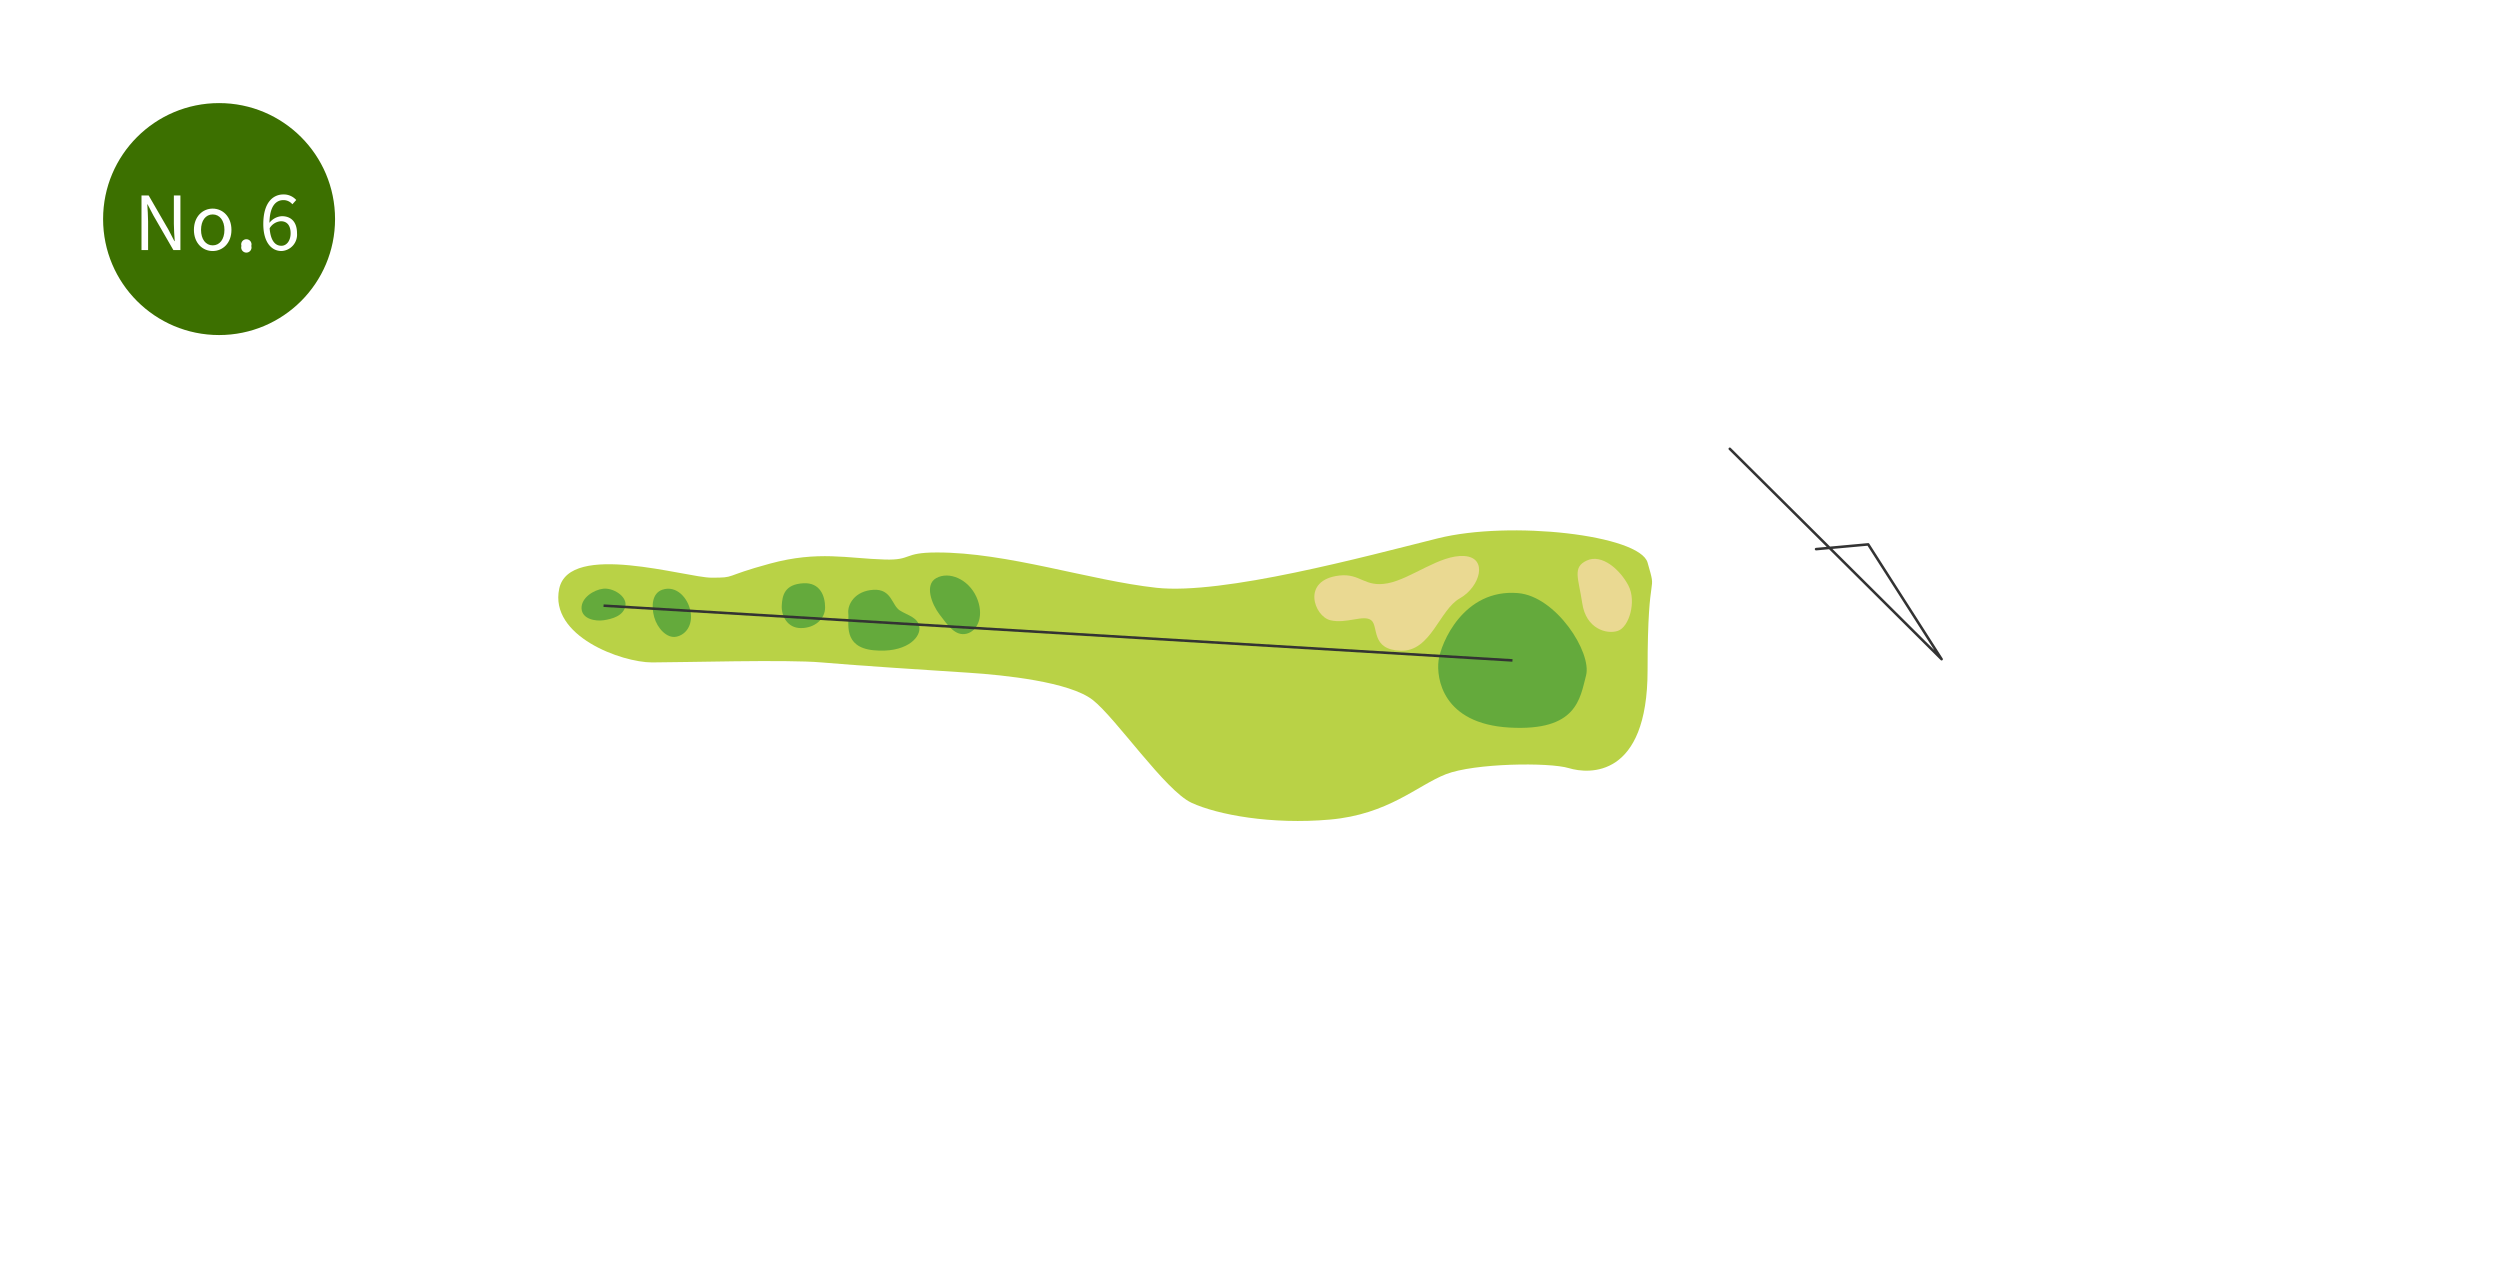 <svg xmlns="http://www.w3.org/2000/svg" width="485" height="246.36" viewBox="0 0 485 246.36"><title>sado_6</title><g id="レイヤー_2" data-name="レイヤー 2"><g id="レイヤー_1-2" data-name="レイヤー 1"><rect width="485" height="246.36" style="fill:#fff"/><path d="M319.63,109.14c-1.53-5.35-26.61-8.22-40.7-4.7s-41.67,11-54.58,9.59-29-6.9-42.66-6.85c-6.57,0-4.69,1.52-10,1.37-7.24-.2-12.92-1.76-22.31.79s-6.45,2.73-11.35,2.73-27.58-7.1-29.54,2.13,12.13,14.31,18,14.31,26.22-.59,32.87,0,21.72,1.56,28.57,2,19.56,1.76,24.06,5.28,14.09,17.61,19.17,19.95S246.65,160,258,159s17-6.65,22.5-8.8,20-2.35,23.87-1.18,15.26,2,15.26-19S321.59,116,319.63,109.14Z" style="fill:#b9d246;fill-rule:evenodd"/><path d="M294.49,115.06c7.38.61,14.38,11.52,13.2,16s-1.76,10.82-14.82,10.09-14.23-9.63-13.79-13S283.92,114.18,294.49,115.06Z" style="fill:#64aa3c;fill-rule:evenodd"/><path d="M181.6,112.17c2.52-1.43,6.26.2,7.82,3.62s.39,6.56-1.86,7.14-3.71-1.66-5.28-3.71S179.35,113.44,181.6,112.17Z" style="fill:#64aa3c;fill-rule:evenodd"/><path d="M169.47,114.42c3.52-.19,3.52,3,5.08,4s3.72,1.37,3.82,3.43-2.84,4.89-8.9,4.3-4.7-5.38-4.9-7.14S165.85,114.62,169.47,114.42Z" style="fill:#64aa3c;fill-rule:evenodd"/><path d="M155.87,113.15c3.22-.17,4.2,2.45,4.2,4.7s-2,4-4.69,4-3.82-2.45-3.72-4.36S152.15,113.35,155.87,113.15Z" style="fill:#64aa3c;fill-rule:evenodd"/><path d="M128.48,114.41c2.72-.94,5,1.58,5.48,4.22s-.89,4.5-2.74,4.89-3.72-1.66-4.31-3.82S126.52,115.09,128.48,114.41Z" style="fill:#64aa3c;fill-rule:evenodd"/><path d="M121.34,117.5c.27-1.89-2.45-3.5-4.31-3.29s-4.3,1.78-4.21,3.83,2.65,2.52,4.26,2.29S121,119.5,121.34,117.5Z" style="fill:#64aa3c;fill-rule:evenodd"/><path d="M259.86,111.65c4.09-.46,4.84,2.38,9.39,1.5s10.12-5.58,14.82-5.28,3.08,6-.88,8.22-5.58,10.33-11.45,10.15-4.25-4.75-5.72-5.91-4.77.74-7.92,0S252.37,112.5,259.86,111.65Z" style="fill:#ead992"/><path d="M307.82,108.75c2.93-1.38,6.48,1.76,8.09,4.84s.15,8.07-2.05,8.8-6.17-.42-6.9-5.34S305,110.07,307.82,108.75Z" style="fill:#ead992"/><polyline points="335.58 87.07 376.67 127.88 362.43 105.61 352.32 106.53" style="fill:none;stroke:#333;stroke-linecap:round;stroke-linejoin:round;stroke-width:0.5px"/><line x1="117.09" y1="117.5" x2="293.42" y2="128.12" style="fill:none;stroke:#333;stroke-miterlimit:10;stroke-width:0.5px"/></g><g id="レイヤー_2-2" data-name="レイヤー 2"><circle cx="42.5" cy="42.5" r="22.5" style="fill:#3c7000"/><path d="M27.45,37.92h1.39L32.7,44.6l1.13,2.18h.07c-.07-1.07-.17-2.25-.17-3.35V37.92H35V48.51H33.63l-3.86-6.69-1.14-2.18h-.06c.06,1.07.16,2.2.16,3.31v5.56H27.45Z" style="fill:#fff"/><path d="M37.62,44.6c0-2.62,1.72-4.13,3.64-4.13S44.9,42,44.9,44.6s-1.72,4.1-3.64,4.1S37.62,47.2,37.62,44.6Zm5.92,0c0-1.81-.92-3-2.28-3S39,42.79,39,44.6s.91,3,2.27,3S43.54,46.41,43.54,44.6Z" style="fill:#fff"/><path d="M46.84,47.71a1,1,0,1,1,1.91,0,1,1,0,1,1-1.91,0Z" style="fill:#fff"/><path d="M56.72,39.63A2.24,2.24,0,0,0,55,38.82c-1.44,0-2.67,1.11-2.73,4.41a3.29,3.29,0,0,1,2.41-1.29c1.79,0,2.94,1.11,2.94,3.32a3.18,3.18,0,0,1-3,3.44c-2,0-3.54-1.75-3.54-5.24,0-4.15,1.86-5.74,3.92-5.74a3.27,3.27,0,0,1,2.47,1.08Zm-.34,5.63c0-1.43-.62-2.34-1.9-2.34a2.76,2.76,0,0,0-2.17,1.36c.16,2.2.95,3.4,2.28,3.4C55.6,47.68,56.38,46.71,56.38,45.26Z" style="fill:#fff"/></g></g></svg>